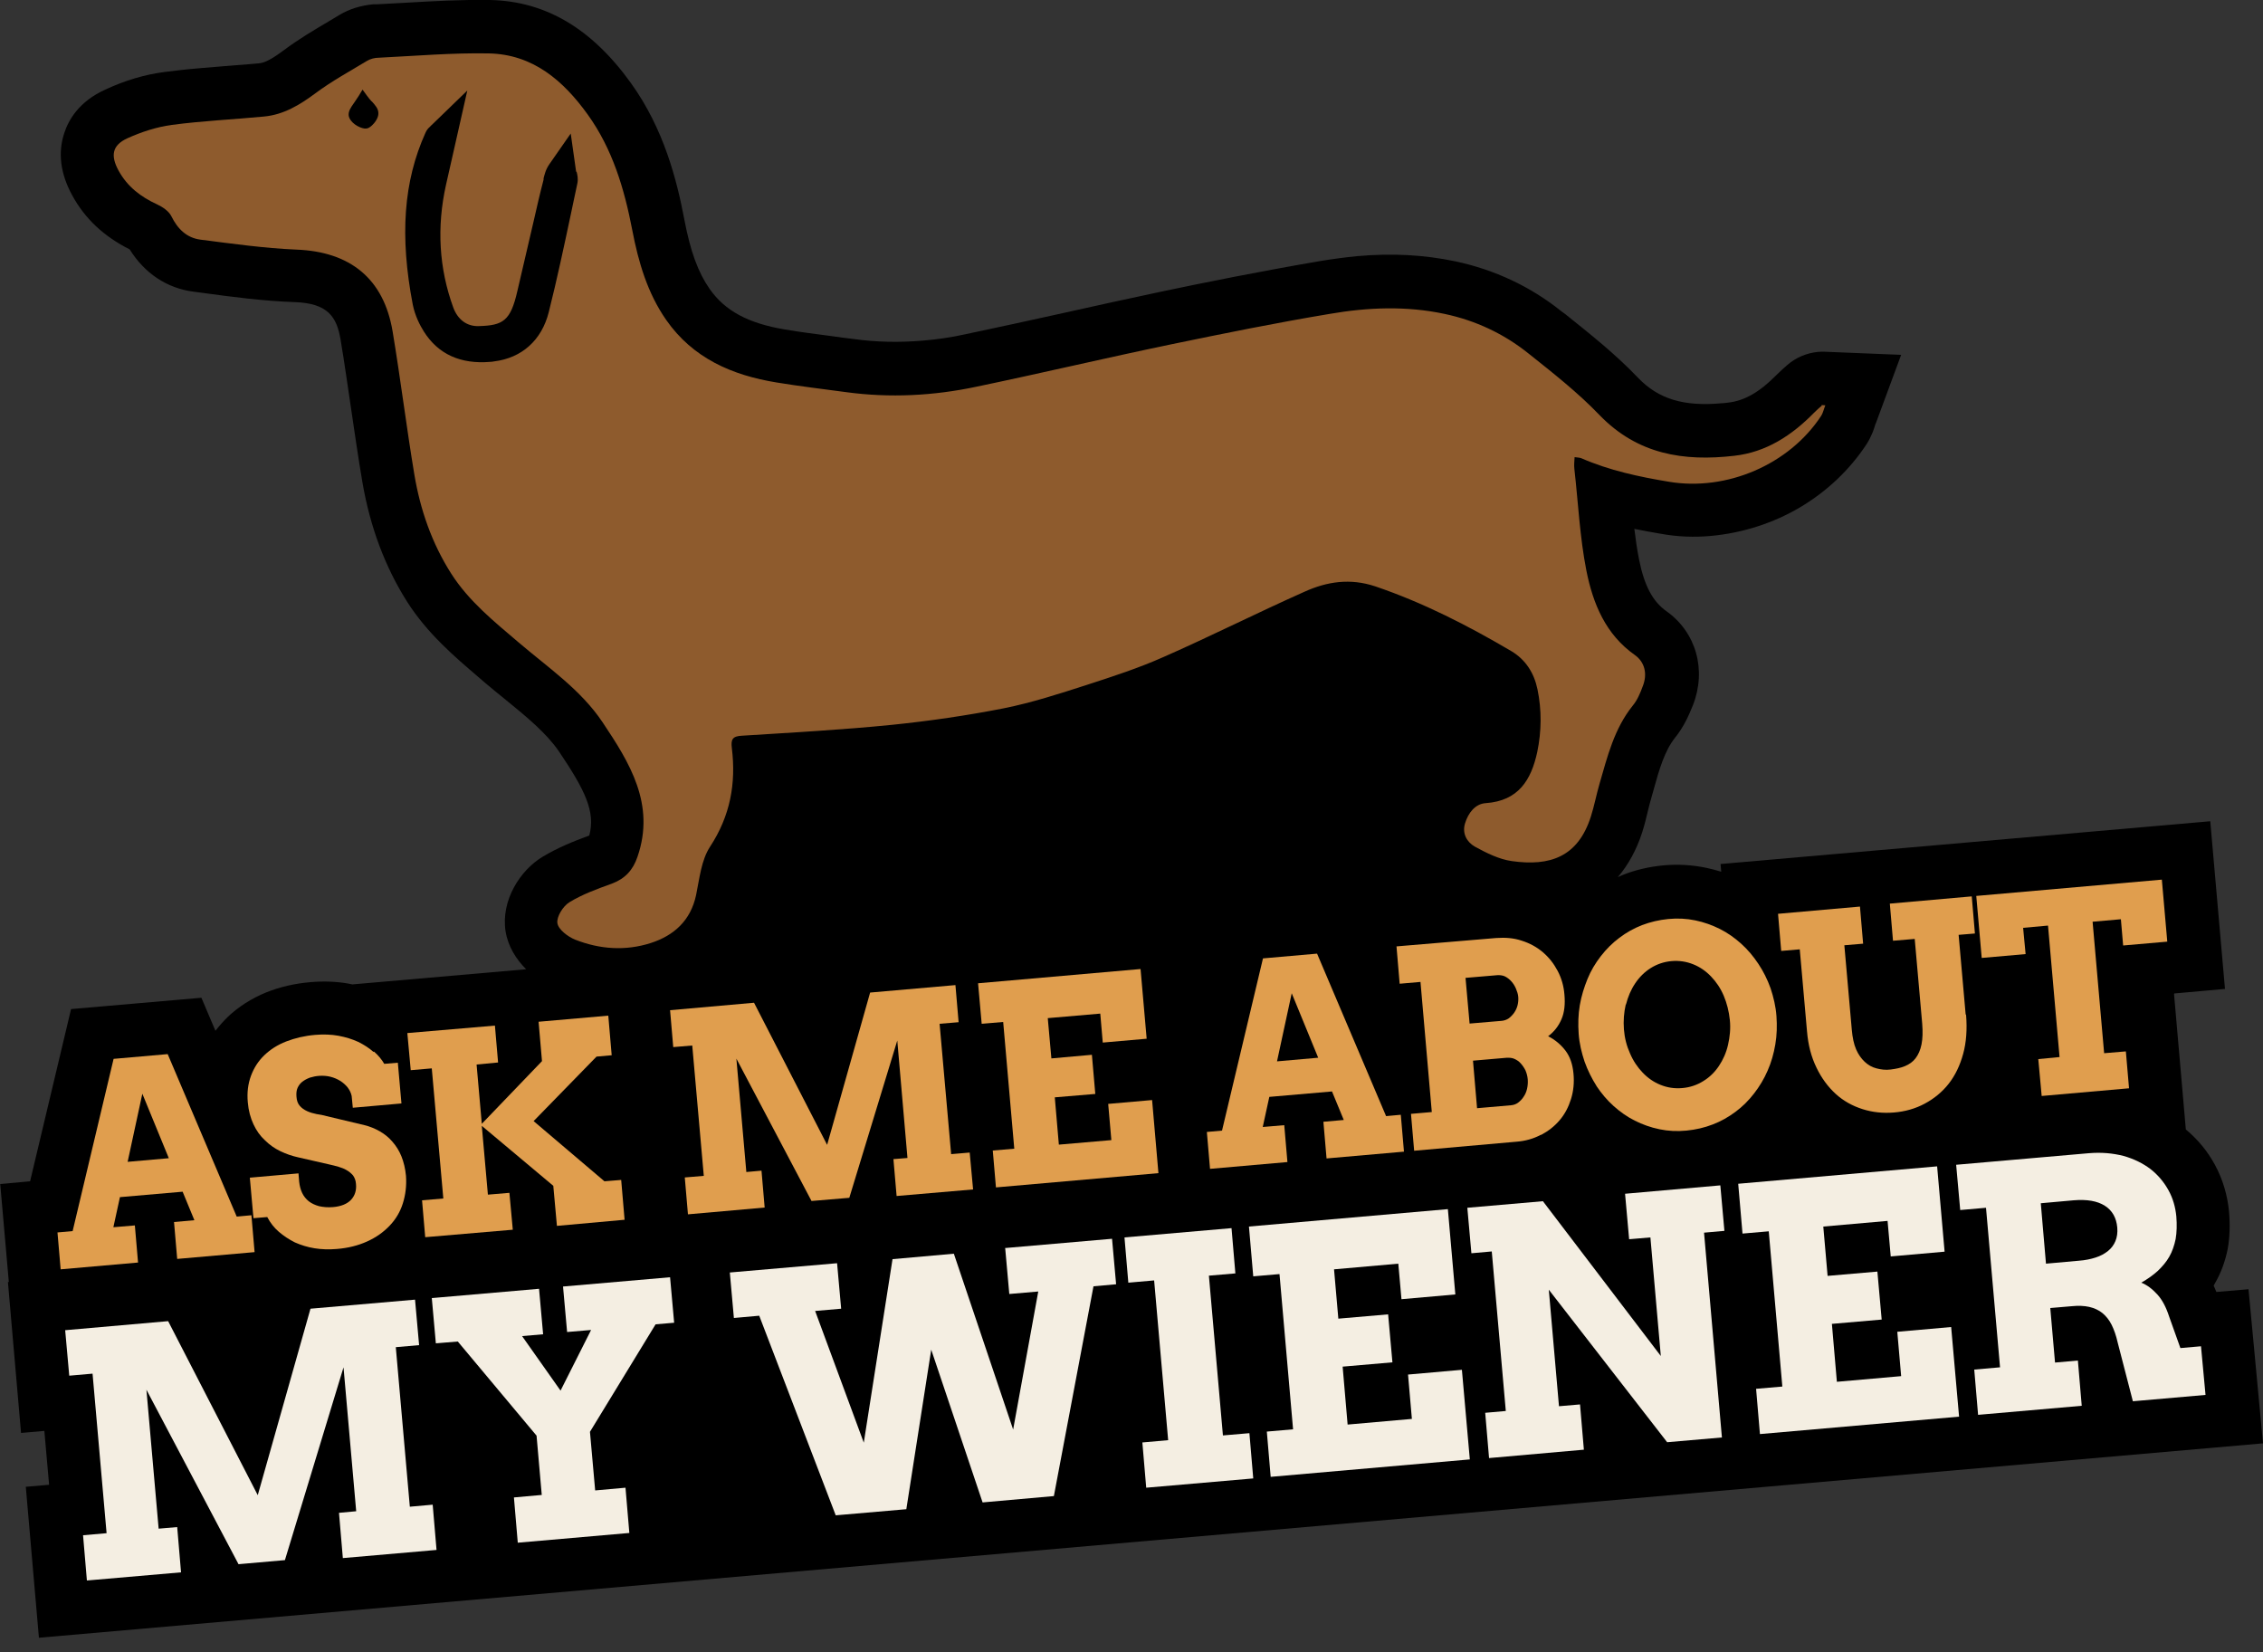 <?xml version="1.0" encoding="UTF-8"?>
<svg id="Layer_1" data-name="Layer 1" xmlns="http://www.w3.org/2000/svg" viewBox="0 0 100 73"><rect x="0" y="0" width="100" height="73" fill="#333333" stroke="none"/>
  <defs>
    <style>
      .cls-1 {
        fill: #8e5b2d;
      }

      .cls-1, .cls-2, .cls-3, .cls-4, .cls-5 {
        stroke-width: 0px;
      }

      .cls-2 {
        fill: none;
      }

      .cls-3 {
        fill: #000;
      }

      .cls-4 {
        fill: #f4eee2;
      }

      .cls-5 {
        fill: #e09e4e;
      }
    </style>
  </defs>
  <path class="cls-2" d="M98.31,43.75l-2.24.2.52,5.97c.53.44.96.96,1.29,1.57.35.65.55,1.34.62,2.07.05.59.03,1.14-.06,1.64-.11.54-.29,1.05-.56,1.51-.02.04-.04.07-.06.11.04.09.08.18.12.28l1.42-.12.64,6.81L1.72,72.37l-.58-6.67,1.03-.09-.21-2.38-1.03.09-.58-6.67h.04s-.38-4.33-.38-4.33l1.32-.12,1.81-7.61,5.76-.5.62,1.46c.16-.21.34-.41.53-.6.48-.46,1.06-.83,1.72-1.1.6-.24,1.25-.39,1.95-.45.57-.05,1.13-.03,1.65.06.07.01.13.03.2.04l7.68-.67c-.44-.44-.8-1-.91-1.68-.21-1.37.65-2.69,1.62-3.28.68-.41,1.37-.69,2.08-.95.28-1.05-.18-1.99-1.33-3.7-.55-.81-1.41-1.52-2.33-2.27-.31-.25-.63-.51-.96-.79l-.29-.25c-1.05-.9-2.24-1.91-3.14-3.32-.97-1.53-1.63-3.29-1.97-5.25-.19-1.11-.35-2.23-.51-3.31-.15-.99-.29-2.02-.46-3.02-.17-1.01-.56-1.61-2.03-1.66-1.4-.05-2.76-.23-4.08-.41l-.38-.05c-1.18-.15-2.17-.81-2.83-1.87-1.15-.58-1.98-1.36-2.54-2.39-.52-.95-.64-1.88-.35-2.75.19-.59.66-1.4,1.81-1.92.88-.41,1.76-.67,2.63-.78.47-.06.98-.12,1.59-.17.36-.03.71-.06,1.07-.09.34-.03.68-.05,1.02-.08.16-.01.31-.03.47-.04.27-.02.6-.2,1.11-.58.67-.5,1.35-.9,2.01-1.29.15-.09.3-.18.45-.27.43-.26.95-.42,1.49-.47.05,0,.11,0,.16,0,.43-.02.86-.05,1.29-.07,1.2-.07,2.44-.14,3.71-.12,2.45.05,4.49,1.25,6.23,3.67,1.46,2.03,2.03,4.29,2.36,6.03.27,1.42.61,2.34,1.12,3.07.68.97,1.71,1.52,3.33,1.79.66.11,1.33.2,2.04.29.33.05.66.09.99.13.99.14,2.03.16,3.07.07.61-.05,1.24-.14,1.87-.28,1.43-.3,2.88-.62,4.29-.93,1.42-.32,2.9-.64,4.35-.95,1.94-.41,4.49-.92,7.07-1.36.55-.09,1.08-.16,1.59-.21,1.56-.14,2.98-.06,4.36.23,1.73.37,3.31,1.11,4.67,2.2l.19.14c1.07.86,2.19,1.74,3.2,2.8.9.94,2.01,1.28,3.69,1.13.1,0,.2-.02.3-.03.72-.08,1.39-.47,2.12-1.21.18-.18.35-.33.5-.46.37-.32.84-.52,1.34-.57.22-.02.4,0,.48,0l3.2.13-1.12,3.03-.02.04c-.05.18-.16.52-.39.88-.75,1.14-1.76,2.09-2.94,2.79-1.17.69-2.52,1.13-3.92,1.26-.75.07-1.49.04-2.21-.09-.38-.06-.78-.14-1.19-.22.06.47.12.92.21,1.36.23,1.15.6,1.85,1.21,2.28,1.31.93,1.78,2.59,1.17,4.15-.18.45-.41.97-.8,1.45-.45.57-.69,1.38-.95,2.33l-.09.32c-.05.16-.09.34-.14.53-.07.3-.15.63-.26.98-.25.78-.62,1.45-1.08,1.99.07-.03.13-.06.2-.09.57-.23,1.18-.37,1.81-.43s1.26-.02,1.86.1c.24.05.47.11.7.18l-.03-.34,21.64-1.89.65,7.41Z"/>
  <path class="cls-3" d="M96.07,43.94l.52,5.97c.53.44.96.96,1.29,1.57.35.65.55,1.34.62,2.07.05.59.03,1.14-.06,1.64-.11.54-.29,1.05-.56,1.51-.02.04-.04.07-.06.11.04.09.08.18.12.28l1.42-.12.64,6.81L1.72,72.37l-.58-6.67,1.03-.09-.21-2.38-1.03.09-.58-6.67h.04s-.38-4.33-.38-4.33l1.32-.12,1.81-7.61,5.76-.5.62,1.46c.16-.21.34-.41.53-.6.48-.46,1.06-.83,1.72-1.1.6-.24,1.25-.39,1.95-.45.57-.05,1.13-.03,1.65.06.07.01.13.03.2.04l7.68-.67c-.44-.44-.8-1-.91-1.68-.21-1.37.65-2.69,1.62-3.28.68-.41,1.37-.69,2.08-.95.28-1.05-.18-1.99-1.33-3.7-.55-.81-1.41-1.52-2.33-2.27-.31-.25-.63-.51-.96-.79l-.29-.25c-1.05-.9-2.24-1.91-3.14-3.32-.97-1.53-1.63-3.29-1.97-5.25-.19-1.11-.35-2.23-.51-3.31-.15-.99-.29-2.02-.46-3.02-.17-1.01-.56-1.61-2.03-1.66-1.4-.05-2.76-.23-4.08-.41l-.38-.05c-1.18-.15-2.17-.81-2.83-1.87-1.15-.58-1.98-1.36-2.54-2.39-.52-.95-.64-1.88-.35-2.75.19-.59.66-1.4,1.81-1.92.88-.41,1.76-.67,2.63-.78.47-.06.98-.12,1.59-.17.36-.03.71-.06,1.07-.09.34-.03.68-.05,1.02-.08.16-.01.31-.03.47-.04.27-.02.6-.2,1.11-.58.67-.5,1.35-.9,2.01-1.29.15-.09.3-.18.45-.27.43-.26.95-.42,1.49-.47.05,0,.11,0,.16,0,.43-.02.86-.05,1.29-.07,1.2-.07,2.44-.14,3.71-.12,2.45.05,4.49,1.25,6.23,3.67,1.46,2.03,2.03,4.29,2.36,6.03.27,1.42.61,2.34,1.12,3.07.68.97,1.71,1.52,3.33,1.79.66.11,1.33.2,2.04.29.33.05.66.09.99.13.99.14,2.03.16,3.07.07.61-.05,1.24-.14,1.87-.28,1.43-.3,2.88-.62,4.29-.93,1.42-.32,2.9-.64,4.35-.95,1.94-.41,4.49-.92,7.07-1.36.55-.09,1.08-.16,1.59-.21,1.56-.14,2.98-.06,4.36.23,1.73.37,3.31,1.11,4.67,2.2l.19.14c1.07.86,2.19,1.74,3.2,2.8.9.94,2.01,1.28,3.69,1.13.1,0,.2-.02.3-.03.72-.08,1.39-.47,2.12-1.21.18-.18.35-.33.5-.46.37-.32.84-.52,1.34-.57.22-.02.4,0,.48,0l3.2.13-1.12,3.03-.02.04c-.05.18-.16.52-.39.88-.75,1.14-1.76,2.09-2.94,2.79-1.17.69-2.52,1.13-3.92,1.26-.75.07-1.49.04-2.21-.09-.38-.06-.78-.14-1.19-.22.06.47.12.92.21,1.36.23,1.15.6,1.85,1.21,2.28,1.31.93,1.78,2.59,1.17,4.15-.18.45-.41.97-.8,1.45-.45.57-.69,1.38-.95,2.33l-.09.32c-.05.16-.09.34-.14.53-.07.3-.15.63-.26.98-.25.78-.62,1.45-1.08,1.99.07-.03.13-.06.2-.09.57-.23,1.18-.37,1.81-.43s1.26-.02,1.86.1c.24.05.47.11.7.18l-.03-.34,21.64-1.89.65,7.41-2.24.2Z"/>
  <path class="cls-5" d="M5.96,54.15l-.95.08.29-1.33,2.77-.24.52,1.26-.9.08.14,1.63,3.42-.3-.14-1.63-.65.06-3.05-7.18-2.39.21-1.81,7.61-.67.06.14,1.63,3.42-.3-.14-1.63ZM6.29,48.33l1.17,2.85-1.82.16.65-3.01Z"/>
  <path class="cls-5" d="M16.5,46.48c-.19-.17-.41-.31-.67-.44-.26-.12-.55-.21-.87-.27-.32-.06-.67-.07-1.03-.04-.47.04-.89.14-1.28.29s-.71.36-.97.61c-.27.26-.46.56-.59.91-.13.35-.18.74-.14,1.17.03.37.12.69.25.97.13.28.3.52.51.71.2.2.43.36.68.48s.51.21.78.27l1.4.32c.13.03.26.06.39.1.13.04.25.08.36.15.11.06.2.14.28.23.07.1.12.22.13.37.03.29-.05.53-.22.71-.17.18-.44.29-.79.32-.23.02-.44,0-.62-.04-.18-.05-.33-.12-.46-.22-.12-.1-.22-.22-.29-.37-.07-.15-.11-.31-.13-.49l-.03-.37-2.15.19.16,1.79.61-.05c.13.25.3.47.51.65s.45.34.71.47c.27.12.56.21.87.26.31.05.64.06.99.03.49-.04.93-.15,1.33-.33s.72-.41.99-.69c.27-.28.47-.61.59-.99s.17-.78.14-1.22c-.03-.32-.1-.61-.2-.86s-.24-.47-.4-.65c-.16-.19-.35-.34-.56-.46-.21-.12-.43-.21-.67-.27l-1.68-.4c-.14-.04-.29-.07-.44-.09-.15-.03-.29-.07-.42-.13-.13-.06-.23-.13-.32-.23s-.14-.24-.15-.42c-.01-.14,0-.27.05-.38.05-.11.12-.2.21-.27.09-.07.2-.13.33-.18.13-.04.27-.07.42-.08.17-.01.33,0,.49.04s.3.1.43.18c.13.08.24.18.33.29.09.12.15.24.18.38l.05.52,2.15-.19-.16-1.8-.6.05c-.11-.19-.26-.37-.45-.54Z"/>
  <polygon class="cls-5" points="22.51 52.71 21.56 52.79 21.29 49.75 24.45 52.4 24.61 54.17 27.6 53.9 27.45 52.14 26.71 52.2 23.58 49.54 26.36 46.69 27.03 46.63 26.88 44.88 23.8 45.15 23.95 46.89 21.29 49.66 21.06 47.04 22.01 46.95 21.87 45.32 18 45.65 18.15 47.29 19.08 47.21 19.59 52.96 18.65 53.04 18.79 54.67 22.66 54.34 22.51 52.71"/>
  <polygon class="cls-5" points="33.65 51.73 32.98 51.79 32.54 46.78 35.86 53.07 37.53 52.93 39.65 45.98 40.1 51.17 39.48 51.22 39.62 52.85 43 52.56 42.85 50.93 42.03 51 41.52 45.24 42.36 45.17 42.22 43.53 38.45 43.86 36.55 50.59 33.32 44.31 29.61 44.64 29.75 46.27 30.59 46.2 31.1 51.96 30.26 52.03 30.4 53.66 33.79 53.36 33.65 51.73"/>
  <polygon class="cls-5" points="50.91 48.61 48.97 48.78 49.11 50.38 46.79 50.58 46.61 48.49 48.4 48.34 48.25 46.61 46.46 46.77 46.3 44.99 48.62 44.79 48.73 46.07 50.67 45.9 50.4 42.82 43.22 43.45 43.38 45.24 44.33 45.16 44.82 50.76 43.87 50.84 44.01 52.47 51.19 51.84 50.91 48.61"/>
  <path class="cls-5" d="M58.62,51.19l3.42-.3-.14-1.63-.65.06-3.05-7.18-2.39.21-1.81,7.61-.67.06.14,1.63,3.42-.3-.14-1.63-.95.08.29-1.33,2.77-.24.52,1.26-.9.08.14,1.63ZM56.43,46.9l.65-3.01,1.17,2.85-1.82.16Z"/>
  <path class="cls-5" d="M68.1,50.15c.32-.17.59-.38.82-.65s.39-.58.5-.93c.11-.35.15-.73.11-1.14s-.15-.73-.35-1c-.2-.26-.45-.48-.77-.64.27-.2.46-.45.59-.75.13-.3.17-.67.13-1.1-.03-.37-.13-.72-.3-1.04-.17-.32-.38-.59-.65-.82s-.58-.4-.93-.51c-.35-.12-.73-.15-1.14-.12l-4.4.37.14,1.65.92-.08.5,5.75-.92.08.14,1.63,4.53-.4c.38-.03.74-.13,1.06-.3ZM64.77,43.21l1.42-.12c.11,0,.22.01.32.06.1.05.2.13.28.22s.15.2.2.32.09.24.1.36,0,.25-.03.37-.08.23-.15.33c-.07.1-.15.18-.24.25-.09.06-.2.1-.31.11l-1.42.12-.18-2.02ZM65.27,48.97l-.18-2.1,1.5-.13c.11,0,.22,0,.33.05s.2.11.28.2.15.19.21.31c.05.12.09.26.1.4.01.14,0,.27-.03.41-.03.13-.08.25-.15.35-.06.1-.15.19-.24.26s-.2.11-.32.12l-1.5.13Z"/>
  <path class="cls-5" d="M70.54,47.98c.22.33.47.63.76.89.29.26.6.48.94.65.34.17.7.3,1.09.38.38.08.78.1,1.19.06s.8-.13,1.16-.27c.37-.14.7-.33,1.01-.56.31-.23.58-.5.82-.81.24-.31.44-.64.6-1.01.16-.36.27-.75.34-1.16.07-.41.08-.83.05-1.25s-.13-.84-.26-1.23c-.14-.39-.32-.75-.54-1.08-.22-.33-.47-.63-.76-.89-.29-.26-.6-.48-.94-.65-.34-.17-.7-.3-1.09-.38-.38-.08-.78-.1-1.19-.06s-.79.13-1.16.27c-.36.14-.7.33-1,.56-.31.23-.58.5-.82.81-.24.31-.44.64-.59,1.01s-.27.75-.34,1.16c-.07.41-.08.83-.05,1.26s.13.84.26,1.23c.14.39.32.75.53,1.08ZM71.85,44.39c.09-.35.22-.66.41-.94.18-.27.41-.5.68-.67.27-.17.58-.28.92-.31s.66.02.96.14.56.3.79.54c.23.24.42.52.56.85.14.33.23.69.27,1.07s0,.75-.08,1.1c-.08.35-.22.66-.4.93s-.41.5-.69.67c-.27.17-.58.28-.93.31s-.66-.02-.96-.14c-.3-.12-.56-.3-.79-.54-.23-.24-.42-.52-.56-.85-.15-.33-.24-.68-.27-1.06s0-.75.08-1.1Z"/>
  <path class="cls-5" d="M86.86,44.82l-.31-3.51.72-.06-.14-1.64-3.62.32.14,1.64.96-.08.33,3.74c.03.37.02.67-.03.92-.05.25-.14.45-.26.61-.12.16-.28.27-.47.35-.19.08-.4.12-.63.15s-.44,0-.63-.05c-.2-.05-.37-.15-.52-.29-.15-.14-.28-.32-.38-.55-.1-.23-.16-.52-.19-.86l-.33-3.74.83-.07-.14-1.64-3.62.32.14,1.64.82-.07.32,3.62c.05.61.19,1.14.42,1.61.22.46.51.85.85,1.16.34.31.74.53,1.18.67.44.14.9.19,1.39.15s.95-.17,1.36-.39c.41-.22.77-.51,1.06-.88.29-.37.5-.81.64-1.32.14-.51.18-1.08.13-1.72Z"/>
  <polygon class="cls-5" points="87.33 39.59 87.57 42.33 89.51 42.16 89.4 41 90.5 40.9 91.01 46.71 90.07 46.8 90.22 48.43 94.08 48.09 93.94 46.46 92.98 46.54 92.47 40.73 93.72 40.62 93.82 41.78 95.77 41.61 95.53 38.87 87.33 39.59"/>
  <path class="cls-1" d="M80.51,17.92c-.12.1-.24.21-.35.32-.98,1-2.11,1.74-3.52,1.9-2.24.26-4.28-.06-5.96-1.8-.96-1-2.07-1.87-3.15-2.73-1.09-.87-2.33-1.45-3.7-1.74-1.69-.36-3.39-.29-5.07,0-2.34.39-4.66.86-6.98,1.34-2.89.6-5.76,1.28-8.64,1.88-1.89.4-3.81.5-5.74.24-1.03-.14-2.06-.26-3.09-.43-1.96-.32-3.69-1.07-4.87-2.76-.83-1.19-1.23-2.56-1.5-3.97-.35-1.82-.87-3.58-1.97-5.11-1.08-1.5-2.42-2.66-4.37-2.7-1.61-.03-3.23.11-4.85.19-.19,0-.39.05-.55.15-.76.46-1.55.89-2.26,1.42-.7.52-1.41.95-2.28,1.03-1.36.13-2.72.19-4.07.37-.67.09-1.34.31-1.96.59-.68.31-.75.77-.39,1.43.39.71.98,1.16,1.7,1.49.24.11.52.3.63.52.28.57.68.96,1.29,1.04,1.41.18,2.83.38,4.24.44,2.37.09,3.86,1.28,4.25,3.62.35,2.1.61,4.22.96,6.32.26,1.55.77,3.03,1.63,4.38.78,1.22,1.9,2.12,2.98,3.04,1.3,1.11,2.75,2.09,3.71,3.53,1.19,1.78,2.34,3.62,1.54,5.94-.2.59-.55.97-1.14,1.19-.64.23-1.3.47-1.87.82-.28.17-.57.64-.53.92.04.28.46.6.78.73,1.09.43,2.23.51,3.35.15,1.02-.33,1.76-.99,2-2.12.15-.73.23-1.55.62-2.14.89-1.36,1.15-2.79.96-4.35-.05-.39.03-.53.45-.55,2.21-.14,4.42-.26,6.62-.48,1.66-.17,3.31-.41,4.94-.73,1.25-.25,2.48-.65,3.69-1.04,1.14-.37,2.28-.74,3.38-1.23,2.09-.92,4.13-1.95,6.22-2.88.99-.45,2.02-.61,3.13-.24,2.12.72,4.09,1.73,6.01,2.86.64.38,1.01.97,1.16,1.69.19.92.18,1.85-.01,2.77-.27,1.24-.83,2.16-2.28,2.26-.46.03-.77.43-.91.89-.14.45.08.83.43,1.03.51.28,1.07.56,1.63.64,1.69.24,2.93-.18,3.5-1.97.15-.47.24-.96.38-1.44.35-1.21.65-2.44,1.47-3.46.2-.24.33-.55.44-.85.22-.55.09-1.07-.34-1.38-1.3-.91-1.86-2.28-2.15-3.74-.29-1.47-.36-2.99-.53-4.49-.02-.16,0-.33.01-.52.15.02.23.02.3.05,1.24.54,2.55.82,3.88,1.04,2.53.42,5.3-.75,6.72-2.92.08-.13.11-.29.18-.46-.12,0-.16-.02-.18,0Z"/>
  <path class="cls-3" d="M16.42,4.48c-.07-.08-.14-.16-.21-.26l-.19-.26-.17.28c-.07.11-.14.21-.2.3-.15.21-.27.38-.24.58.06.3.45.53.7.56.02,0,.04,0,.06,0,.09,0,.17-.05.27-.14.11-.1.29-.33.28-.54,0-.2-.14-.35-.29-.52Z"/>
  <path class="cls-3" d="M25.46,7.59s-.01-.04-.01-.06l-.23-1.63-.94,1.35c-.17.24-.22.48-.26.63v.06c-.16.61-.3,1.22-.44,1.84-.24,1.03-.48,2.06-.72,3.09-.3,1.31-.63,1.51-1.7,1.54-.52.02-.93-.28-1.13-.82-.63-1.73-.74-3.55-.32-5.43.09-.41.19-.83.29-1.28l.65-2.88-1.57,1.52s-.07.06-.08.08c-.06.05-.14.13-.2.27-.97,2.15-1.14,4.56-.56,7.59.1.5.32.92.49,1.19.63,1,1.62,1.45,2.93,1.34.06,0,.11-.01.17-.02,1.23-.15,2.11-.94,2.42-2.18.36-1.43.67-2.89.97-4.3.1-.46.19-.92.29-1.37.05-.22,0-.41-.03-.53Z"/>
  <g>
    <path class="cls-4" d="M3.68,67.84l1.03-.09-.62-7.05-1.03.09-.18-2.01,4.55-.4,3.96,7.69,2.33-8.24,4.62-.4.18,2.01-1.03.09.62,7.05,1.01-.09.17,2-4.14.36-.17-2,.76-.07-.56-6.36-2.59,8.52-2.05.18-4.07-7.71.54,6.14.82-.07.17,2-4.16.36-.17-2Z"/>
    <path class="cls-4" d="M19.09,57.36l4.73-.41.18,2.01-.93.08,1.7,2.41,1.35-2.68-1.06.09-.18-2.01,4.73-.41.18,2.01-.82.07-2.9,4.75.23,2.59,1.34-.12.17,2-4.93.43-.17-2,1.23-.11-.23-2.62-3.48-4.16-.97.08-.18-2.01Z"/>
    <path class="cls-4" d="M44.41,55.15l4.73-.41.18,2.01-1,.09-1.75,9.27-3.15.28-2.27-6.75-1.1,7.05-3.12.27-3.38-8.82-1.12.1-.18-2.01,4.74-.41.18,2.01-1.15.1,2.15,5.82,1.27-8.11,2.71-.24,2.62,7.77,1.11-6.1-1.28.11-.18-2.01Z"/>
    <path class="cls-4" d="M49.69,54.68l4.73-.41.17,2-1.17.1.62,7.06,1.17-.1.17,2-4.73.41-.17-2,1.14-.1-.62-7.06-1.14.1-.17-2Z"/>
    <path class="cls-4" d="M55.18,54.2l8.8-.77.33,3.77-2.38.21-.14-1.57-2.84.25.19,2.18,2.2-.19.19,2.12-2.2.19.22,2.56,2.84-.25-.17-1.96,2.38-.21.35,3.96-8.8.77-.17-2,1.16-.1-.6-6.86-1.16.1-.19-2.2Z"/>
    <path class="cls-4" d="M71.82,52.75l4.2-.37.18,2.01-.9.08.79,9.05-2.42.21-5.23-6.74.45,5.15.93-.08.17,2-4.19.37-.17-2,.91-.08-.62-7.05-.9.08-.18-2.01,3.34-.29,5.21,6.84-.46-5.24-.94.08-.18-2.01Z"/>
    <path class="cls-4" d="M76.8,52.31l8.8-.77.33,3.77-2.38.21-.14-1.57-2.84.25.19,2.18,2.2-.19.19,2.12-2.2.19.22,2.56,2.84-.25-.17-1.96,2.38-.21.35,3.96-8.8.77-.17-2,1.16-.1-.6-6.86-1.16.1-.19-2.2Z"/>
    <path class="cls-4" d="M86.44,51.47l5.85-.51c.57-.05,1.08,0,1.55.12.46.13.86.33,1.19.58.33.26.59.57.79.93s.31.75.35,1.16c.03.37.02.71-.03,1-.06.29-.15.55-.28.78-.13.23-.31.44-.51.63-.21.19-.45.36-.73.52.26.1.49.28.71.52s.39.57.52.97l.5,1.4.91-.08.2,2.15-3.21.28-.67-2.59c-.07-.31-.16-.57-.27-.79-.11-.22-.25-.39-.41-.52-.16-.13-.36-.22-.58-.27-.22-.05-.48-.06-.78-.03l-.94.08.21,2.41,1.01-.09.17,2-4.58.4-.17-2,1.14-.1-.62-7.05-1.14.1-.18-2.01ZM90.18,53.16l.23,2.68,1.45-.13c.28-.02.52-.07.74-.14.22-.07.4-.17.55-.29s.26-.27.33-.44c.07-.17.1-.37.08-.6-.04-.43-.22-.75-.55-.96-.33-.21-.79-.29-1.38-.24l-1.45.13Z"/>
  </g>
</svg>